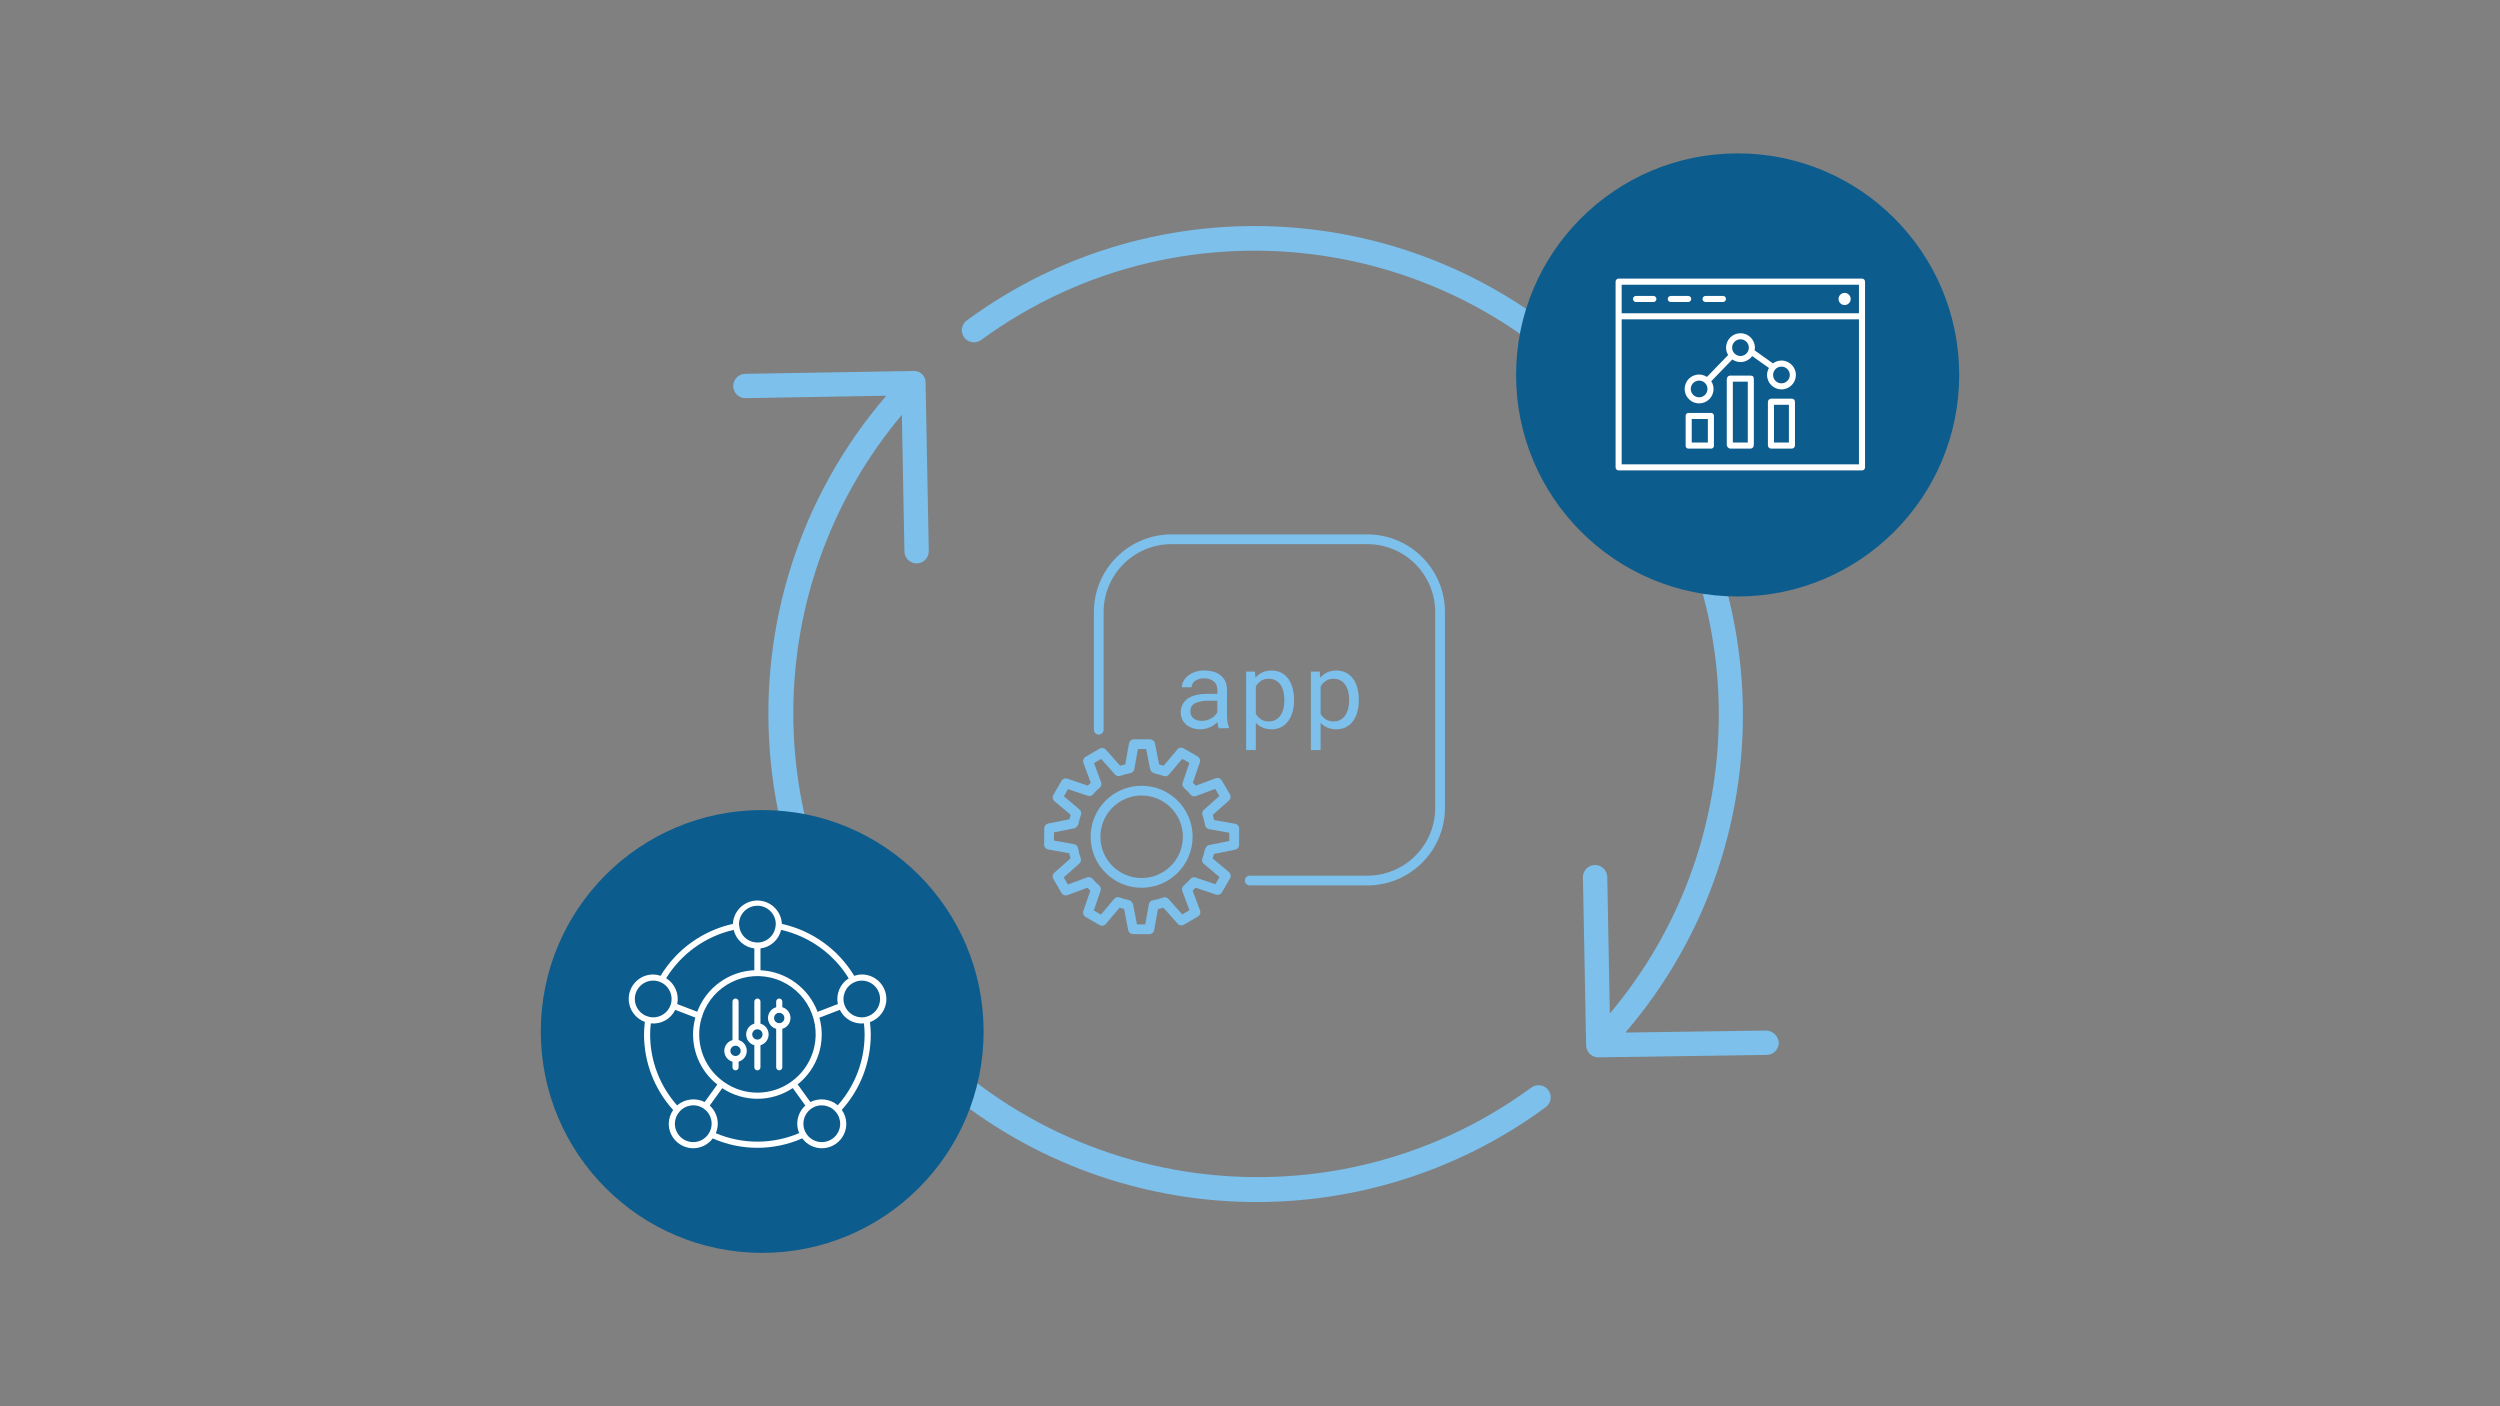 <?xml version="1.0" encoding="UTF-8"?><svg id="Icons" xmlns="http://www.w3.org/2000/svg" viewBox="0 0 1200 675"><rect x="0" y="0" width="1200" height="675" fill="#808080" stroke="none"/><defs><style>.cls-1{fill:#fff;}.cls-2{fill:#7cc0eb;}.cls-3{fill:#0c5c8d;}</style></defs><g id="aa549dc4-469c-4527-bffe-d0a4428888dc"><path class="cls-2" d="m434.129,264.699c.057,3.185,2.656,5.736,5.841,5.736h.105c3.225-.058,5.793-2.719,5.736-5.944,0,0,0-.001,0-.002l-1.53-80.672c.146-3.029-2.191-5.602-5.22-5.748-.238-.011-.477-.007-.714.012l-80.602,1.355c-3.226.026-5.82,2.662-5.794,5.887.026,3.226,2.662,5.82,5.887,5.794h.117l67.46-1.168c-84.336,98.164-73.126,246.109,25.038,330.444,82.757,71.099,203.633,75.676,291.529,11.038,2.597-1.916,3.148-5.574,1.232-8.171-1.916-2.597-5.574-3.148-8.171-1.232h0c-99.273,72.639-238.635,51.048-311.274-48.225-60.546-82.747-56.781-196.137,9.122-274.684l1.238,65.579Z"/><path class="cls-2" d="m765.145,174.776c-81.879-79.827-209.539-88.566-301.532-20.641-2.405,2.15-2.612,5.842-.462,8.247,1.876,2.099,4.984,2.561,7.39,1.098,99.19-72.763,238.585-51.339,311.348,47.852,60.777,82.851,56.992,196.526-9.161,275.151l-1.238-65.568c-.119-3.199-2.745-5.732-5.946-5.736-3.225.058-5.793,2.719-5.736,5.944,0,0,0,.001,0,.002l1.53,80.672c.057,3.185,2.656,5.736,5.841,5.736h.082l80.8-1.168c3.225-.045,5.804-2.696,5.759-5.921h0c-.267-3.135-2.794-5.598-5.934-5.783l-67.694.97c80.669-94.086,74.074-234.73-15.046-320.854Z"/></g><circle class="cls-3" cx="834.069" cy="179.967" r="106.347"/><circle class="cls-3" cx="365.861" cy="495.104" r="106.277"/><g id="network-orchestrator"><g id="f300bcaf-b5cb-4af5-b065-507a57f0328f"><path class="cls-1" d="m413.685,467.752c-1.243.024-2.474.249-3.645.668-7.676-12.722-20.231-21.742-34.738-24.957-.308-6.491-5.82-11.503-12.311-11.195-6.06.288-10.908,5.135-11.195,11.195-14.488,3.214-27.03,12.215-34.711,24.913-1.137-.391-2.328-.601-3.53-.624-6.477-.026-11.749,5.205-11.774,11.682-.02,4.962,3.085,9.399,7.753,11.08-.249,1.997-.383,4.006-.403,6.019.009,13.406,4.992,26.333,13.985,36.276-1.355,1.928-2.092,4.221-2.115,6.577,0,6.498,5.268,11.767,11.767,11.767,3.685.002,7.153-1.744,9.346-4.707,13.696,6.017,29.289,6.003,42.974-.038,2.188,2.988,5.672,4.751,9.375,4.745,6.498,0,11.767-5.268,11.767-11.767-.023-2.389-.78-4.713-2.168-6.657,8.943-9.931,13.899-22.818,13.914-36.182-.02-1.995-.153-3.986-.4-5.966,4.721-1.616,7.89-6.058,7.881-11.049.008-6.498-5.253-11.773-11.752-11.781-.006,0-.012,0-.018,0Zm-6.304,1.856c-4.145,2.619-6.222,7.54-5.21,12.337l-9.731,3.742c-4.339-11.525-15.11-19.371-27.41-19.968v-10.46c4.844-.611,8.798-4.167,9.919-8.919,13.502,3.074,25.194,11.462,32.431,23.268Zm-27.357,49.469c-9.665,7.108-22.8,7.209-32.573.25-.066-.075-.14-.143-.221-.203-.09-.071-.189-.131-.294-.177-9.456-6.981-13.519-19.141-10.16-30.405.242-.292.362-.666.335-1.044,4.957-14.616,20.824-22.447,35.44-17.49,14.616,4.957,22.447,20.824,17.49,35.44-1.855,5.471-5.36,10.232-10.032,13.629h.015Zm-16.473-84.319c4.874,0,8.825,3.951,8.825,8.825-.005.152-.021.303-.047.453l-.047.403h0c-.443,4.823-4.712,8.373-9.534,7.93-4.209-.387-7.543-3.721-7.93-7.93h0l-.047-.403c-.025-.15-.04-.301-.044-.453,0-4.874,3.951-8.825,8.825-8.825,0,0,0,0,0,0Zm-11.393,11.581c1.121,4.753,5.077,8.309,9.922,8.919v10.446c-12.305.554-23.09,8.4-27.407,19.935l-9.619-3.695c1.021-4.835-1.096-9.792-5.295-12.399,7.243-11.775,18.92-20.139,32.399-23.207Zm-47.443,33.179c0-4.874,3.951-8.825,8.825-8.825,1.229.002,2.444.264,3.565.768h0c4.163,1.836,6.242,6.54,4.798,10.855-.013.03-.024.062-.032.094-1.238,3.546-4.58,5.924-8.337,5.93-.695-.01-1.386-.103-2.059-.277h0c-3.962-.936-6.761-4.474-6.76-8.545Zm7.675,11.699c4.887.552,9.585-2.058,11.699-6.498l9.678,3.718c-3.275,11.856.876,24.52,10.534,32.137l-6.057,8.395c-4.336-2.167-9.548-1.532-13.237,1.612-8.341-9.382-12.947-21.501-12.943-34.055.011-1.775.12-3.547.327-5.31Zm20.377,56.994c-4.874,0-8.825-3.951-8.825-8.825.005-2.099.77-4.125,2.153-5.704,2.902-3.456,7.958-4.136,11.669-1.568l.018.015.059.041c2.35,1.652,3.749,4.343,3.751,7.216-.005,1.594-.45,3.155-1.285,4.512h0c-1.571,2.672-4.44,4.313-7.539,4.312Zm10.816-4.271c.622-1.438.945-2.987.95-4.554.004-3.323-1.401-6.493-3.865-8.722l6.013-8.331c10.265,6.802,23.61,6.78,33.852-.056l6.024,8.387c-2.468,2.228-3.877,5.397-3.877,8.722.005,1.549.322,3.08.932,4.504-12.783,5.45-27.233,5.468-40.03.05Zm50.875,4.271c-4.874-.003-8.822-3.957-8.819-8.831.002-2.869,1.399-5.558,3.744-7.21l.059-.041.021-.015c3.685-2.549,8.701-1.9,11.616,1.503,1.417,1.587,2.202,3.64,2.203,5.769,0,4.874-3.951,8.825-8.825,8.825t0,0Zm7.678-17.688c-3.687-3.086-8.852-3.693-13.155-1.547l-6.107-8.46c9.598-7.608,13.713-20.221,10.449-32.025l9.799-3.765c2.111,4.383,6.734,6.981,11.575,6.507.204,1.758.31,3.525.318,5.295.01,12.524-4.567,24.617-12.867,33.996h-.012Zm13.531-42.421c-.646.153-1.307.234-1.971.241-3.756-.005-7.099-2.383-8.337-5.93-.008-.032-.019-.064-.032-.094-1.438-4.277.596-8.949,4.707-10.81h0c1.142-.533,2.387-.811,3.648-.815,4.874.042,8.79,4.028,8.748,8.901-.035,4.056-2.831,7.566-6.777,8.507h.015Z"/><path class="cls-1" d="m354.532,499.234v-18.47c0-.812-.659-1.471-1.471-1.471s-1.471.659-1.471,1.471v18.47c-2.862.8-4.533,3.768-3.734,6.63.506,1.812,1.922,3.227,3.734,3.734v2.7c0,.812.659,1.471,1.471,1.471s1.471-.659,1.471-1.471v-2.7c2.862-.8,4.533-3.768,3.734-6.63-.506-1.812-1.922-3.227-3.734-3.734Zm-1.471,7.648c-1.365.005-2.475-1.097-2.48-2.462-.005-1.365,1.097-2.475,2.462-2.48,1.365-.005,2.475,1.097,2.48,2.462,0,.004,0,.008,0,.012.002,1.362-1.1,2.468-2.462,2.471v-.003Z"/><path class="cls-1" d="m365.021,491.35v-10.59c0-.812-.659-1.471-1.471-1.471s-1.471.659-1.471,1.471v10.59c-2.863.803-4.532,3.774-3.729,6.637.507,1.809,1.921,3.222,3.729,3.729v10.59c0,.812.659,1.471,1.471,1.471s1.471-.659,1.471-1.471v-10.59c2.863-.803,4.532-3.774,3.729-6.637-.507-1.809-1.921-3.222-3.729-3.729Zm-1.471,7.648c-1.365.006-2.476-1.095-2.483-2.459-.006-1.365,1.095-2.476,2.459-2.483,1.365-.006,2.476,1.095,2.483,2.459,0,.004,0,.008,0,.012.005,1.363-1.096,2.472-2.459,2.477h0v-.006Z"/><path class="cls-1" d="m375.508,483.464v-2.7c0-.812-.659-1.471-1.471-1.471s-1.471.659-1.471,1.471v2.7c-2.863.8-4.536,3.77-3.736,6.633.507,1.813,1.923,3.23,3.736,3.736v18.465c0,.812.659,1.471,1.471,1.471s1.471-.659,1.471-1.471v-18.459c2.863-.8,4.536-3.77,3.736-6.633-.507-1.813-1.923-3.23-3.736-3.736v-.006Zm-1.471,7.648c-1.366.006-2.479-1.096-2.486-2.462-.007-1.366,1.096-2.479,2.462-2.486,1.366-.007,2.479,1.096,2.486,2.462,0,.004,0,.008,0,.012.007,1.365-1.095,2.476-2.459,2.483,0,0-.002,0-.003,0v-.009Z"/></g></g><g id="other-site-graphs"><path class="cls-1" d="m821.251,198.218h-10.708c-.723-.065-1.362.469-1.427,1.192-.005.052-.006.105-.005.157v14.42c-.022.726.548,1.332,1.274,1.354.053.002.105,0,.157-.005h10.708c.723.065,1.362-.469,1.427-1.192.005-.052.006-.105.005-.157v-14.42c.022-.726-.548-1.332-1.274-1.354-.053-.002-.105,0-.157.005Zm-1.484,14.201h-7.741v-11.286h7.741v11.286Z"/><path class="cls-1" d="m840.134,180.279h-9.566c-1.146,0-1.717.854-1.717,1.991v31.076c-.051,1.016.705,1.893,1.717,1.991h9.566c1.143,0,1.714-.851,1.714-1.991v-31.076c0-1.423-.286-1.991-1.714-1.991Zm-1.201,32.14h-7.166v-29.225h7.166v29.225Z"/><path class="cls-1" d="m860.158,191.376h-10.137c-.861.088-1.495.846-1.429,1.708v20.548c-.064.862.569,1.618,1.429,1.706h10.137c.861-.086,1.496-.843,1.431-1.706v-20.548c0-1.14-.571-1.708-1.431-1.708Zm-1.484,21.044h-7.166v-18.128h7.166v18.128Z"/><path class="cls-1" d="m815.574,193.623c3.813.013,6.914-3.068,6.926-6.881.004-1.331-.376-2.635-1.095-3.754l10.099-10.434c3.094,2.165,7.355,1.429,9.545-1.647l8.038,5.72c-.585,1.021-.897,2.176-.904,3.353-.003,3.824,3.094,6.927,6.918,6.93,3.824.003,6.927-3.094,6.93-6.918.003-3.824-3.094-6.927-6.918-6.93-.008,0-.016,0-.023,0-1.472.006-2.903.485-4.082,1.367l-8.787-6.257c.084-.428.128-.864.131-1.3,0-3.824-3.1-6.924-6.924-6.924s-6.924,3.1-6.924,6.924c.005,1.248.352,2.471,1.003,3.536l-10.166,10.496c-3.199-2.092-7.489-1.194-9.581,2.005-2.092,3.199-1.194,7.489,2.005,9.581,1.125.736,2.441,1.128,3.785,1.128l.023.006Zm39.516-17.647c2.216-.002,4.013,1.793,4.015,4.009.002,2.216-1.793,4.013-4.009,4.015-2.216.002-4.013-1.793-4.015-4.009v-.003c.002-2.214,1.795-4.008,4.009-4.012Zm-19.662-13.12c2.216-.002,4.013,1.793,4.015,4.009.002,2.216-1.793,4.013-4.009,4.015-2.216.002-4.013-1.793-4.015-4.009v-.003c.002-2.214,1.795-4.008,4.009-4.012Zm-19.854,19.825c2.216-.002,4.013,1.793,4.015,4.009.002,2.216-1.793,4.013-4.009,4.015-2.216.002-4.013-1.793-4.015-4.009v-.006c.003-2.213,1.796-4.006,4.009-4.009Z"/><path class="cls-1" d="m893.758,133.734h-116.817c-.805,0-1.458.653-1.458,1.458v89.149c0,.805.653,1.458,1.458,1.458h116.817c.805,0,1.458-.653,1.458-1.458v-89.149c0-.805-.653-1.458-1.458-1.458Zm-1.458,89.149h-113.901v-69.607h113.901v69.607Zm0-72.522h-113.901v-13.703h113.901v13.703Z"/><path class="cls-1" d="m785.286,144.962h8.344c.805,0,1.458-.653,1.458-1.458s-.653-1.458-1.458-1.458h-8.344c-.805,0-1.458.653-1.458,1.458s.653,1.458,1.458,1.458Z"/><path class="cls-1" d="m801.974,144.962h8.353c.805,0,1.458-.653,1.458-1.458s-.653-1.458-1.458-1.458h-8.353c-.805,0-1.458.653-1.458,1.458s.653,1.458,1.458,1.458Z"/><path class="cls-1" d="m818.662,144.962h8.344c.805,0,1.458-.653,1.458-1.458s-.653-1.458-1.458-1.458h-8.344c-.805,0-1.458.653-1.458,1.458s.653,1.458,1.458,1.458Z"/><circle class="cls-1" cx="885.414" cy="143.507" r="2.915"/></g><g id="app-gear"><g id="b3192750-7582-4e17-8e35-ccc801cd058b"><path class="cls-2" d="m585.064,349.562c-.208-.417-.358-.861-.445-1.32-.111-.544-.189-1.094-.234-1.647-.489.484-1.015.93-1.573,1.334-.6.431-1.241.801-1.914,1.105-.713.326-1.458.579-2.223.754-.824.19-1.668.283-2.513.276-1.329.017-2.651-.195-3.908-.627-1.088-.372-2.095-.949-2.967-1.699-.799-.701-1.438-1.566-1.872-2.537-.451-.998-.68-2.083-.669-3.178-.03-1.361.277-2.709.894-3.922.598-1.13,1.466-2.095,2.527-2.808,1.195-.796,2.529-1.363,3.931-1.671,1.688-.388,3.416-.575,5.148-.557h5.073v-2.134c.006-.763-.154-1.518-.468-2.214-.298-.645-.736-1.216-1.282-1.671-.598-.486-1.287-.849-2.027-1.067-.868-.263-1.771-.391-2.677-.379-.837-.012-1.671.106-2.471.351-.665.204-1.29.521-1.849.936-.486.365-.886.834-1.17,1.371-.272.507-.415,1.072-.417,1.647h-4.68c.024-1.019.287-2.017.768-2.916.529-.996,1.255-1.873,2.134-2.579,1.015-.817,2.165-1.451,3.398-1.872,1.461-.489,2.995-.726,4.535-.702,1.453-.013,2.901.178,4.301.566,1.245.337,2.411.918,3.431,1.708.967.765,1.745,1.742,2.275,2.855.577,1.252.86,2.619.828,3.997v12.637c.005.966.09,1.931.253,2.883.138.906.373,1.794.702,2.649v.403l-4.839.028Zm-8.223-3.543c.86.007,1.716-.113,2.541-.356.752-.222,1.474-.536,2.148-.936.615-.363,1.177-.809,1.671-1.325.444-.456.816-.977,1.105-1.545v-5.495h-4.32c-2.179-.11-4.352.304-6.337,1.208-1.444.7-2.333,2.192-2.261,3.796-.008.64.106,1.275.337,1.872.221.564.57,1.069,1.02,1.474.497.435,1.079.763,1.708.964.771.246,1.578.361,2.387.342Z"/><path class="cls-2" d="m621.136,336.265c.013,1.837-.225,3.666-.707,5.439-.417,1.575-1.114,3.063-2.059,4.39-.88,1.217-2.028,2.214-3.356,2.916-1.412.72-2.979,1.082-4.563,1.053-1.503.03-2.996-.243-4.39-.805-1.251-.516-2.371-1.306-3.276-2.312v13.072h-4.652v-37.658h4.25l.229,2.967c.878-1.101,2-1.984,3.276-2.579,1.406-.618,2.93-.922,4.465-.889,1.602-.032,3.188.321,4.624,1.03,1.331.679,2.485,1.66,3.37,2.864.95,1.323,1.648,2.809,2.059,4.385.487,1.832.725,3.721.707,5.616l.023.51Zm-4.652-.529c.006-1.275-.141-2.547-.44-3.786-.264-1.127-.723-2.2-1.357-3.169-.6-.896-1.402-1.64-2.34-2.172-1.033-.561-2.195-.838-3.37-.805-1.326-.045-2.633.32-3.744,1.044-1.009.689-1.841,1.606-2.429,2.677v13.105c.588,1.054,1.415,1.955,2.415,2.63,1.143.713,2.473,1.067,3.819,1.016,1.167.031,2.32-.25,3.342-.814.942-.539,1.744-1.292,2.34-2.2.626-.98,1.08-2.059,1.343-3.192.298-1.243.446-2.517.44-3.796l-.019-.538Z"/><path class="cls-2" d="m652.232,336.265c.013,1.837-.225,3.666-.707,5.439-.417,1.575-1.114,3.063-2.059,4.39-1.816,2.557-4.784,4.044-7.919,3.969-1.503.03-2.996-.243-4.39-.805-1.251-.517-2.37-1.307-3.276-2.312v13.072h-4.652v-37.658h4.25l.229,2.967c.878-1.101,2-1.984,3.276-2.579,1.406-.618,2.93-.922,4.465-.889,1.602-.033,3.188.32,4.624,1.03,1.332.678,2.486,1.659,3.37,2.864.95,1.323,1.648,2.809,2.059,4.385.487,1.832.725,3.721.707,5.616l.023.51Zm-4.652-.529c.006-1.275-.141-2.547-.44-3.786-.264-1.127-.723-2.2-1.357-3.169-.6-.896-1.402-1.64-2.34-2.172-1.033-.561-2.195-.838-3.37-.805-1.326-.045-2.633.32-3.744,1.044-1.009.689-1.841,1.606-2.429,2.677v13.105c.588,1.054,1.415,1.955,2.415,2.63,1.143.713,2.473,1.067,3.819,1.016,1.168.031,2.323-.25,3.346-.814.931-.543,1.723-1.297,2.312-2.2.626-.98,1.08-2.059,1.343-3.192.298-1.243.446-2.517.44-3.796l.005-.538Z"/><g id="b70fa9cd-67cc-4377-a706-d1979a7f1a5c"><path class="cls-2" d="m656.341,425.005h-56.468c-1.292,0-2.34-1.048-2.34-2.34s1.048-2.34,2.34-2.34h56.468c17.969-.021,32.531-14.582,32.552-32.552v-94.028c-.021-17.969-14.582-32.531-32.552-32.552h-94.047c-17.969.021-32.531,14.582-32.552,32.552v56.525c0,1.292-1.048,2.34-2.34,2.34s-2.34-1.048-2.34-2.34v-56.525c.026-20.552,16.68-37.206,37.232-37.232h94.047c20.552.026,37.206,16.68,37.232,37.232v94.028c-.026,20.552-16.68,37.206-37.232,37.232Z"/></g><path class="cls-2" d="m551.666,448.406h0l-7.844-.037c-1.109-.004-2.062-.786-2.284-1.872l-1.984-10.175c-.724-.178-1.449-.379-2.176-.604l-6.609,7.821c-.733.866-1.982,1.081-2.963.51l-6.777-3.927c-.969-.559-1.406-1.726-1.044-2.785l3.379-9.829c-.468-.468-.936-.936-1.404-1.404l-9.595,3.562c-1.067.396-2.263-.033-2.836-1.016l-3.941-6.791c-.562-.963-.366-2.19.468-2.93l7.774-6.899c-.243-.819-.468-1.652-.651-2.49l-10.067-1.793c-1.13-.202-1.946-1.193-1.928-2.34l.051-7.835c.004-1.109.786-2.062,1.872-2.284l10.198-2.013c.178-.721.384-1.446.608-2.181l-7.811-6.557c-.867-.732-1.084-1.981-.515-2.963l3.946-6.787c.56-.963,1.721-1.397,2.775-1.039l9.829,3.346c.468-.468.936-.936,1.404-1.404l-3.501-9.567c-.394-1.064.032-2.258,1.011-2.832l6.782-3.964c.963-.562,2.19-.366,2.93.468l6.889,7.746c.814-.248,1.638-.468,2.471-.655l1.802-10.072c.201-1.114,1.171-1.924,2.303-1.924h7.849c1.11.002,2.067.784,2.289,1.872l2.003,10.175c.721.173,1.446.37,2.176.594l6.595-7.83c.73-.866,1.976-1.085,2.958-.52l6.787,3.913c.969.559,1.406,1.726,1.044,2.785l-3.351,9.829,1.404,1.404,9.585-3.576c1.067-.399,2.266.027,2.841,1.011l3.96,6.758c.565.964.369,2.194-.468,2.935l-7.765,6.913c.248.819.468,1.647.66,2.485l10.067,1.774c1.123.198,1.939,1.177,1.933,2.317l-.037,7.84c-.004,1.109-.786,2.062-1.872,2.284l-10.194,2.031c-.173.721-.374,1.451-.604,2.181l7.821,6.552c.869.731,1.088,1.98.52,2.963l-3.931,6.791c-.557.964-1.715,1.402-2.771,1.048l-9.852-3.328c-.468.468-.936.936-1.404,1.404l3.562,9.567c.397,1.065-.03,2.262-1.011,2.836l-6.772,3.974c-.963.562-2.19.366-2.93-.468l-6.904-7.732c-.855.262-1.722.493-2.602.693l-1.825,10.063c-.18,1.141-1.166,1.98-2.321,1.975Zm-5.916-4.708h3.964l1.755-9.693c.177-.951.921-1.695,1.872-1.872,1.691-.301,3.353-.743,4.971-1.32.897-.32,1.898-.064,2.532.646l6.651,7.446,3.431-2.008-3.431-9.22c-.34-.918-.073-1.95.669-2.588,1.146-.987,2.219-2.055,3.211-3.197.624-.716,1.619-.984,2.518-.679l9.482,3.201,1.984-3.431-7.531-6.323c-.752-.629-1.032-1.66-.702-2.584.478-1.318.866-2.668,1.161-4.039.192-.936,1.025-2.223,1.942-2.406l9.829-1.961v-3.955l-9.693-1.713c-.96-.168-1.715-.914-1.896-1.872-.297-1.655-.727-3.283-1.287-4.868-.318-.895-.063-1.894.646-2.527l7.489-6.66-1.999-3.412-9.234,3.445c-.919.342-1.954.075-2.593-.669-.966-1.155-2.016-2.237-3.141-3.239-.716-.624-.984-1.619-.679-2.518l3.229-9.478-3.421-1.975-6.356,7.549c-.629.746-1.655,1.024-2.574.697-1.325-.477-2.681-.863-4.058-1.156-1.072-.21-1.969-.94-2.392-1.947l-1.933-9.829h-3.969l-1.736,9.698c-.177.951-.921,1.695-1.872,1.872-1.653.301-3.279.733-4.863,1.292-.896.317-1.895.06-2.527-.651l-6.637-7.46-3.431,2.003,3.412,9.225c.339.919.07,1.951-.674,2.588-1.149.983-2.225,2.049-3.22,3.187-.623.714-1.615.982-2.513.679l-9.482-3.183-1.994,3.431,7.521,6.337c.749.631,1.025,1.662.693,2.584-.487,1.338-.882,2.708-1.184,4.1-.208,1.056-.935,1.937-1.933,2.34l-9.829,1.942-.028,3.955,9.688,1.727c.958.18,1.704.935,1.872,1.896.29,1.657.718,3.286,1.278,4.872.318.899.058,1.9-.655,2.532l-7.489,6.646,1.989,3.412,9.244-3.426c.92-.341,1.955-.072,2.593.674.982,1.145,2.044,2.218,3.178,3.211.715.625.981,1.62.674,2.518l-3.248,9.468,3.417,1.984,6.37-7.535c.631-.747,1.659-1.023,2.579-.693,1.341.486,2.714.879,4.109,1.175,1.06.204,1.942.934,2.34,1.938l1.91,9.815Zm-4.732-9.459l-.042.206h.051l-.009-.206Zm39.783-25.718h-.229l.243.051-.014-.051Zm-25.85-39.68v.215l.051-.229-.051.014Z"/><path class="cls-2" d="m547.987,426.128c-13.522.003-24.485-10.957-24.488-24.478-.003-13.522,10.957-24.485,24.478-24.488,13.522-.003,24.485,10.957,24.488,24.478v.009c-.015,13.513-10.966,24.463-24.478,24.478Zm0-44.281c-10.937-.003-19.805,8.861-19.807,19.798-.003,10.937,8.861,19.805,19.798,19.807s19.805-8.861,19.807-19.798v-.005c-.013-10.929-8.868-19.787-19.798-19.803Z"/></g></g></svg>